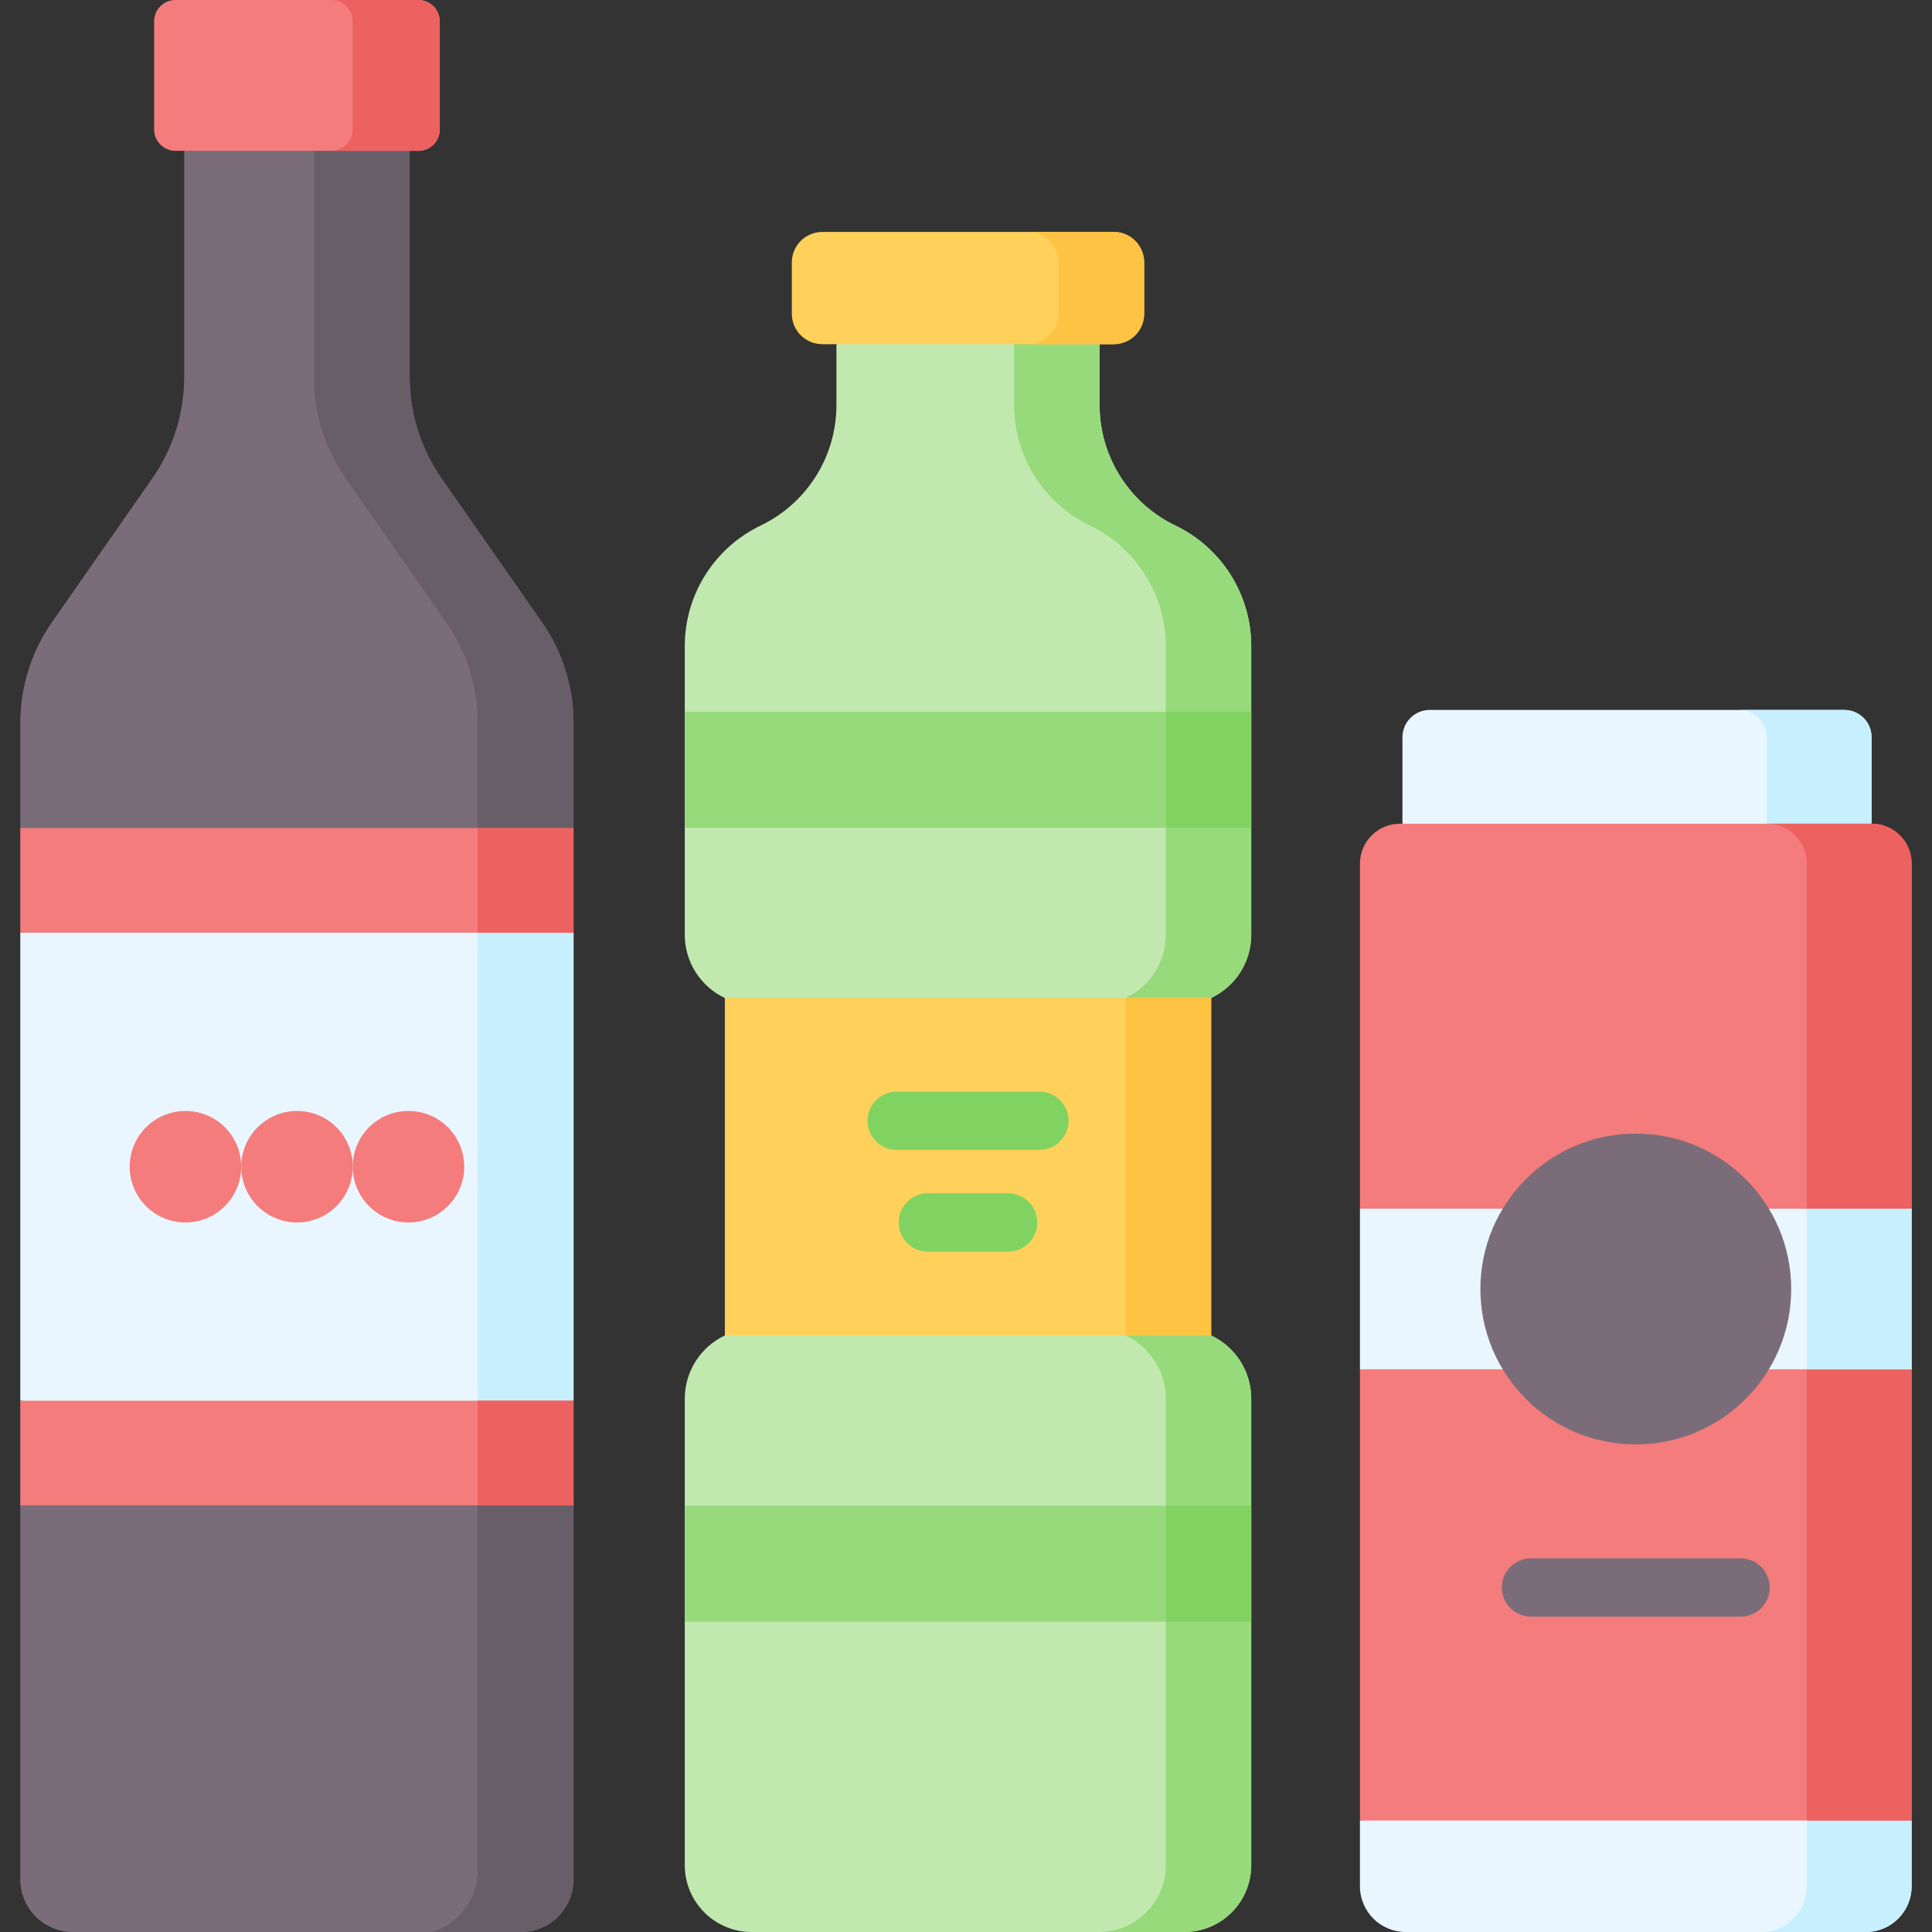 <svg width="32" height="32" viewBox="0 0 32 32" fill="none" xmlns="http://www.w3.org/2000/svg">
<rect x="0" y="0" width="32" height="32" fill="#333333" stroke="none"/>
<g clip-path="url(#clip0_3574_26847)">
<path d="M9.499 11.978V13.716L9.078 18.994L9.499 24.933V31.129C9.499 31.61 9.11 32 8.629 32H1.207C0.726 32 0.336 31.61 0.336 31.129V24.933L0.836 18.851L0.336 13.716V11.978C0.336 11.378 0.52 10.793 0.863 10.302L2.524 7.921C2.867 7.429 3.051 6.844 3.051 6.245V2.498L4.918 2.157L6.785 2.498V6.245C6.785 6.844 6.969 7.43 7.311 7.922L8.973 10.302C9.316 10.793 9.499 11.378 9.499 11.978Z" fill="#7A6D79"/>
<path d="M9.5 11.978V13.719L9.078 18.994L9.5 24.933L9.5 31.129C9.5 31.61 9.111 32 8.63 32H7.147C7.601 31.866 7.912 31.45 7.912 30.977V11.978C7.912 11.378 7.728 10.793 7.386 10.302L5.724 7.922C5.381 7.43 5.197 6.845 5.197 6.245V2.498L6.149 2.157L6.786 2.498V6.245C6.786 6.845 6.969 7.43 7.312 7.922L8.973 10.302C9.317 10.793 9.5 11.378 9.5 11.978Z" fill="#685E68"/>
<path d="M6.931 2.498H2.905C2.711 2.498 2.553 2.34 2.553 2.146V0.353C2.553 0.158 2.711 0 2.905 0H6.931C7.126 0 7.284 0.158 7.284 0.353V2.146C7.284 2.34 7.126 2.498 6.931 2.498Z" fill="#F47C7C"/>
<path d="M7.283 0.352V2.145C7.283 2.34 7.125 2.498 6.93 2.498H5.488C5.683 2.498 5.84 2.34 5.84 2.145V0.352C5.84 0.158 5.683 0 5.488 0H6.93C7.125 0 7.283 0.158 7.283 0.352Z" fill="#EE6161"/>
<path d="M9.499 15.448V23.2L4.667 23.565L0.336 23.2V15.448L4.918 15.099L9.499 15.448Z" fill="#EAF6FF"/>
<path d="M9.5 15.448V23.2L8.706 23.566L7.912 23.2V15.448L8.706 15.227L9.5 15.448Z" fill="#C8EFFE"/>
<path d="M0.336 23.2H9.499V24.932H0.336V23.2Z" fill="#F47C7C"/>
<path d="M7.912 23.2H9.5V24.932H7.912V23.2Z" fill="#EE6161"/>
<path d="M0.336 13.716H9.499V15.448H0.336V13.716Z" fill="#F47C7C"/>
<path d="M7.912 13.716H9.5V15.448H7.912V13.716Z" fill="#EE6161"/>
<path d="M3.072 20.248C3.582 20.248 3.995 19.834 3.995 19.324C3.995 18.814 3.582 18.401 3.072 18.401C2.562 18.401 2.148 18.814 2.148 19.324C2.148 19.834 2.562 20.248 3.072 20.248Z" fill="#F47C7C"/>
<path d="M4.92 20.248C5.43 20.248 5.843 19.834 5.843 19.324C5.843 18.814 5.43 18.401 4.92 18.401C4.41 18.401 3.996 18.814 3.996 19.324C3.996 19.834 4.41 20.248 4.92 20.248Z" fill="#F47C7C"/>
<path d="M6.765 20.248C7.275 20.248 7.689 19.834 7.689 19.324C7.689 18.814 7.275 18.401 6.765 18.401C6.255 18.401 5.842 18.814 5.842 19.324C5.842 19.834 6.255 20.248 6.765 20.248Z" fill="#F47C7C"/>
<path d="M20.061 16.529L19.755 19.324L20.061 22.12C20.466 22.311 20.724 22.719 20.724 23.166V30.892C20.724 31.504 20.228 32 19.616 32H12.449C11.838 32 11.342 31.504 11.342 30.892V23.167C11.342 22.719 11.6 22.311 12.005 22.12L12.458 19.325L12.005 16.53C11.6 16.338 11.342 15.931 11.342 15.483V10.702C11.342 9.851 11.83 9.074 12.598 8.705C12.982 8.521 13.295 8.235 13.514 7.888C13.732 7.541 13.854 7.134 13.854 6.709V5.701L15.999 5.376L18.212 5.701V6.709C18.212 7.56 18.701 8.336 19.468 8.705C19.852 8.889 20.166 9.176 20.384 9.523C20.602 9.869 20.724 10.276 20.724 10.702V15.483C20.724 15.931 20.466 16.338 20.061 16.529Z" fill="#C1E9AF"/>
<path d="M20.061 16.529L19.756 19.325L20.061 22.12C20.263 22.216 20.43 22.365 20.545 22.547C20.66 22.729 20.725 22.943 20.725 23.167V30.892C20.725 31.504 20.229 32 19.618 32H18.201C18.813 32 19.309 31.504 19.309 30.892V23.167C19.309 22.943 19.244 22.729 19.128 22.547C19.013 22.365 18.847 22.216 18.645 22.12V16.529C19.05 16.338 19.309 15.931 19.309 15.482V10.702C19.309 10.276 19.186 9.869 18.969 9.522C18.75 9.176 18.437 8.889 18.052 8.705C17.285 8.336 16.797 7.56 16.797 6.709V5.701L17.502 5.376L18.213 5.701V6.709C18.213 7.56 18.701 8.336 19.469 8.705C19.853 8.889 20.166 9.176 20.385 9.522C20.603 9.869 20.725 10.276 20.725 10.702V15.482C20.725 15.931 20.466 16.338 20.061 16.529Z" fill="#97DA7B"/>
<path d="M18.447 5.701H13.62C13.341 5.701 13.115 5.475 13.115 5.196V4.347C13.115 4.068 13.341 3.842 13.62 3.842H18.447C18.725 3.842 18.951 4.068 18.951 4.347V5.196C18.951 5.475 18.725 5.701 18.447 5.701Z" fill="#FFD15B"/>
<path d="M18.951 4.346V5.196C18.951 5.475 18.725 5.701 18.446 5.701H17.029C17.308 5.701 17.534 5.475 17.534 5.196V4.346C17.534 4.067 17.308 3.841 17.029 3.841H18.446C18.725 3.841 18.951 4.067 18.951 4.346Z" fill="#FFC344"/>
<path d="M12.006 16.53H20.061V22.12H12.006V16.53Z" fill="#FFD15B"/>
<path d="M18.645 16.53H20.061V22.12H18.645V16.53Z" fill="#FFC344"/>
<path d="M19.309 11.789H20.725V13.71H19.309V11.789Z" fill="#80D261"/>
<path d="M11.342 11.789H19.308V13.71H11.342V11.789Z" fill="#97DA7B"/>
<path d="M30.905 32H23.283C22.864 32 22.525 31.661 22.525 31.242V30.153L27.114 29.618L31.663 30.153V31.242C31.663 31.661 31.323 32 30.905 32Z" fill="#EAF6FF"/>
<path d="M31.662 30.153V31.242C31.662 31.661 31.322 32 30.904 32H29.168C29.587 32 29.925 31.661 29.925 31.242V30.153L30.793 29.747L31.662 30.153Z" fill="#C8EFFE"/>
<path d="M30.547 11.759H23.681C23.431 11.759 23.229 11.961 23.229 12.211V13.643L27.114 13.972L30.999 13.643V12.211C30.999 11.961 30.797 11.759 30.547 11.759Z" fill="#EAF6FF"/>
<path d="M30.999 12.211V13.642L30.196 13.972L29.263 13.642V12.211C29.263 11.961 29.06 11.759 28.811 11.759H30.546C30.797 11.759 30.999 11.961 30.999 12.211Z" fill="#C8EFFE"/>
<path d="M19.309 24.939H20.725V26.86H19.309V24.939Z" fill="#80D261"/>
<path d="M11.342 24.939H19.308V26.86H11.342V24.939Z" fill="#97DA7B"/>
<path d="M31 13.643H23.188C22.822 13.643 22.525 13.939 22.525 14.306V20.02L23.061 21.35L22.525 22.68V30.153H31.663V22.68L31.259 21.35L31.663 20.02V14.306C31.663 13.939 31.366 13.643 31 13.643Z" fill="#F47C7C"/>
<path d="M31.663 14.305V20.02L31.259 21.35L31.663 22.68V30.153H29.926V14.305C29.926 13.939 29.63 13.642 29.264 13.642H31C31.366 13.642 31.663 13.939 31.663 14.305Z" fill="#EE6161"/>
<path d="M22.525 20.02H31.663V22.68H22.525V20.02Z" fill="#EAF6FF"/>
<path d="M29.926 20.02H31.662V22.68H29.926V20.02Z" fill="#C8EFFE"/>
<path d="M27.094 23.924C28.515 23.924 29.668 22.772 29.668 21.35C29.668 19.929 28.515 18.776 27.094 18.776C25.672 18.776 24.52 19.929 24.52 21.35C24.52 22.772 25.672 23.924 27.094 23.924Z" fill="#7A6D79"/>
<path d="M17.216 19.046H14.852C14.585 19.046 14.369 18.83 14.369 18.564C14.369 18.297 14.585 18.081 14.852 18.081H17.216C17.483 18.081 17.699 18.297 17.699 18.564C17.699 18.83 17.483 19.046 17.216 19.046Z" fill="#80D261"/>
<path d="M16.697 20.731H15.368C15.101 20.731 14.885 20.515 14.885 20.248C14.885 19.981 15.101 19.765 15.368 19.765H16.697C16.964 19.765 17.18 19.981 17.18 20.248C17.18 20.515 16.964 20.731 16.697 20.731Z" fill="#80D261"/>
<path d="M28.83 26.776H25.358C25.091 26.776 24.875 26.56 24.875 26.293C24.875 26.027 25.091 25.811 25.358 25.811H28.83C29.097 25.811 29.313 26.027 29.313 26.293C29.313 26.56 29.097 26.776 28.83 26.776Z" fill="#7A6D79"/>
</g>
<defs>
<clipPath id="clip0_3574_26847">
<rect width="32" height="32" fill="white"/>
</clipPath>
</defs>
</svg>
